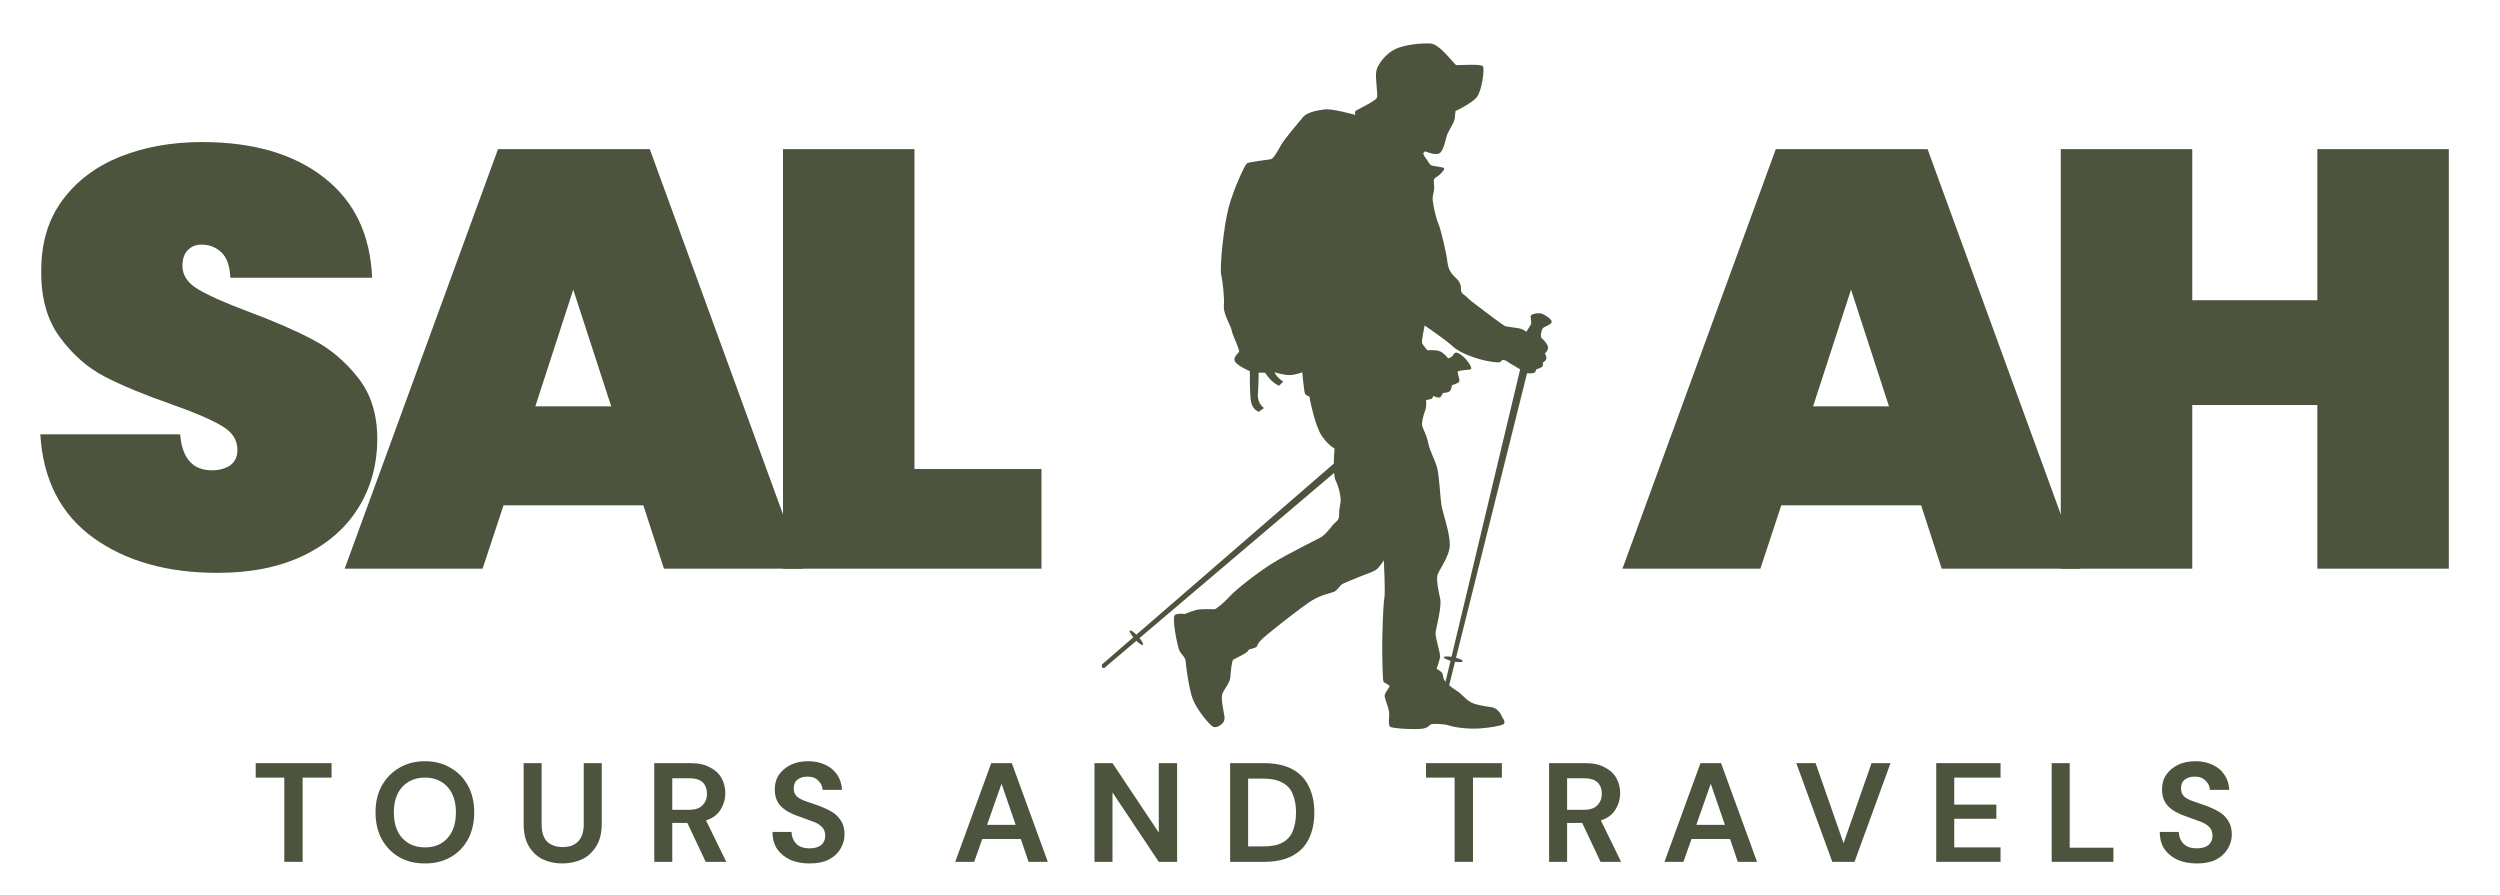 <svg xmlns="http://www.w3.org/2000/svg" xmlns:xlink="http://www.w3.org/1999/xlink" width="162" zoomAndPan="magnify" viewBox="0 0 121.5 43.5" height="58" preserveAspectRatio="xMidYMid meet" version="1.2"><defs><clipPath id="be3e48b011"><path d="M 53.527 2.082 L 75.773 2.082 L 75.773 35.449 L 53.527 35.449 Z M 53.527 2.082 "/></clipPath></defs><g id="86ebf4cca1"><g style="fill:#4c543d;fill-opacity:1;"><g transform="translate(1.147, 27.638)"><path style="stroke:none" d="M 9.422 0.203 C 6.984 0.203 4.973 -0.363 3.391 -1.5 C 1.805 -2.645 0.945 -4.32 0.812 -6.531 L 7.609 -6.531 C 7.703 -5.363 8.219 -4.781 9.156 -4.781 C 9.5 -4.781 9.789 -4.859 10.031 -5.016 C 10.27 -5.18 10.391 -5.438 10.391 -5.781 C 10.391 -6.27 10.129 -6.66 9.609 -6.953 C 9.098 -7.254 8.297 -7.598 7.203 -7.984 C 5.891 -8.441 4.805 -8.891 3.953 -9.328 C 3.098 -9.773 2.363 -10.422 1.75 -11.266 C 1.133 -12.109 0.836 -13.191 0.859 -14.516 C 0.859 -15.836 1.195 -16.961 1.875 -17.891 C 2.562 -18.828 3.492 -19.535 4.672 -20.016 C 5.859 -20.492 7.191 -20.734 8.672 -20.734 C 11.16 -20.734 13.141 -20.156 14.609 -19 C 16.078 -17.852 16.852 -16.234 16.938 -14.141 L 10.047 -14.141 C 10.023 -14.711 9.879 -15.125 9.609 -15.375 C 9.348 -15.625 9.023 -15.75 8.641 -15.75 C 8.367 -15.75 8.145 -15.656 7.969 -15.469 C 7.801 -15.289 7.719 -15.039 7.719 -14.719 C 7.719 -14.258 7.973 -13.879 8.484 -13.578 C 8.992 -13.273 9.801 -12.914 10.906 -12.5 C 12.195 -12.02 13.258 -11.555 14.094 -11.109 C 14.926 -10.672 15.648 -10.055 16.266 -9.266 C 16.879 -8.484 17.188 -7.5 17.188 -6.312 C 17.188 -5.062 16.879 -3.941 16.266 -2.953 C 15.648 -1.961 14.754 -1.188 13.578 -0.625 C 12.41 -0.07 11.023 0.203 9.422 0.203 Z M 9.422 0.203 "/></g></g><g style="fill:#4c543d;fill-opacity:1;"><g transform="translate(16.751, 27.638)"><path style="stroke:none" d="M 14.516 -3.078 L 7.719 -3.078 L 6.703 0 L 0 0 L 7.453 -20.391 L 14.828 -20.391 L 22.266 0 L 15.516 0 Z M 12.953 -7.891 L 11.109 -13.562 L 9.266 -7.891 Z M 12.953 -7.891 "/></g></g><g style="fill:#4c543d;fill-opacity:1;"><g transform="translate(36.616, 27.638)"><path style="stroke:none" d="M 7.828 -4.844 L 14 -4.844 L 14 0 L 1.438 0 L 1.438 -20.391 L 7.828 -20.391 Z M 7.828 -4.844 "/></g></g><g style="fill:#4c543d;fill-opacity:1;"><g transform="translate(48.802, 27.638)"><path style="stroke:none" d=""/></g></g><g style="fill:#4c543d;fill-opacity:1;"><g transform="translate(51.306, 27.638)"><path style="stroke:none" d=""/></g></g><g style="fill:#4c543d;fill-opacity:1;"><g transform="translate(53.81, 27.638)"><path style="stroke:none" d=""/></g></g><g style="fill:#4c543d;fill-opacity:1;"><g transform="translate(56.313, 27.638)"><path style="stroke:none" d=""/></g></g><g style="fill:#4c543d;fill-opacity:1;"><g transform="translate(58.817, 27.638)"><path style="stroke:none" d=""/></g></g><g style="fill:#4c543d;fill-opacity:1;"><g transform="translate(61.321, 27.638)"><path style="stroke:none" d=""/></g></g><g style="fill:#4c543d;fill-opacity:1;"><g transform="translate(63.824, 27.638)"><path style="stroke:none" d=""/></g></g><g style="fill:#4c543d;fill-opacity:1;"><g transform="translate(66.328, 27.638)"><path style="stroke:none" d=""/></g></g><g style="fill:#4c543d;fill-opacity:1;"><g transform="translate(68.832, 27.638)"><path style="stroke:none" d=""/></g></g><g style="fill:#4c543d;fill-opacity:1;"><g transform="translate(71.335, 27.638)"><path style="stroke:none" d=""/></g></g><g style="fill:#4c543d;fill-opacity:1;"><g transform="translate(73.839, 27.638)"><path style="stroke:none" d=""/></g></g><g style="fill:#4c543d;fill-opacity:1;"><g transform="translate(76.343, 27.638)"><path style="stroke:none" d=""/></g></g><g style="fill:#4c543d;fill-opacity:1;"><g transform="translate(78.851, 27.638)"><path style="stroke:none" d="M 14.516 -3.078 L 7.719 -3.078 L 6.703 0 L 0 0 L 7.453 -20.391 L 14.828 -20.391 L 22.266 0 L 15.516 0 Z M 12.953 -7.891 L 11.109 -13.562 L 9.266 -7.891 Z M 12.953 -7.891 "/></g></g><g style="fill:#4c543d;fill-opacity:1;"><g transform="translate(98.716, 27.638)"><path style="stroke:none" d="M 20.297 -20.391 L 20.297 0 L 13.906 0 L 13.906 -7.953 L 7.828 -7.953 L 7.828 0 L 1.438 0 L 1.438 -20.391 L 7.828 -20.391 L 7.828 -13.047 L 13.906 -13.047 L 13.906 -20.391 Z M 20.297 -20.391 "/></g></g><g style="fill:#4c543d;fill-opacity:1;"><g transform="translate(118.07, 27.638)"><path style="stroke:none" d=""/></g></g><g clip-rule="nonzero" clip-path="url(#be3e48b011)"><path style=" stroke:none;fill-rule:nonzero;fill:#4c543d;fill-opacity:1;" d="M 74.883 15.23 C 74.738 15.207 74.371 15.242 74.387 15.391 C 74.402 15.539 74.441 15.703 74.398 15.773 C 74.355 15.844 74.184 16.125 74.184 16.125 C 74.184 16.125 74.02 15.996 73.848 15.961 C 73.68 15.922 73.211 15.887 73.125 15.836 C 73.039 15.789 72.289 15.242 72.137 15.117 C 71.984 14.988 71.512 14.668 71.312 14.461 C 71.113 14.254 71.004 14.309 71.004 14.039 C 71.004 13.766 70.891 13.637 70.691 13.445 C 70.492 13.254 70.379 13.055 70.34 12.695 C 70.301 12.336 70.02 11.113 69.906 10.875 C 69.797 10.637 69.645 9.973 69.629 9.707 C 69.613 9.445 69.723 9.324 69.699 9.039 C 69.676 8.75 69.652 8.691 69.82 8.598 C 69.988 8.504 70.188 8.277 70.188 8.191 C 70.188 8.102 69.637 8.094 69.539 8.023 C 69.445 7.953 69.395 7.816 69.309 7.711 C 69.219 7.609 69.164 7.449 69.164 7.449 L 69.262 7.352 C 69.262 7.352 69.652 7.535 69.906 7.473 C 70.164 7.41 70.266 6.699 70.34 6.523 C 70.41 6.348 70.676 5.957 70.699 5.766 C 70.723 5.574 70.738 5.398 70.738 5.398 C 70.738 5.398 71.52 5.031 71.77 4.727 C 72.016 4.422 72.168 3.344 72.066 3.219 C 71.961 3.09 70.883 3.176 70.785 3.168 C 70.691 3.16 69.988 2.137 69.52 2.113 C 69.047 2.09 68.281 2.168 67.816 2.383 C 67.355 2.598 66.961 3.117 66.891 3.438 C 66.82 3.758 66.977 4.582 66.922 4.742 C 66.867 4.902 65.988 5.316 65.898 5.379 C 65.812 5.445 65.875 5.586 65.875 5.586 C 65.875 5.586 64.734 5.266 64.383 5.316 C 64.031 5.363 63.52 5.449 63.32 5.699 C 63.121 5.945 62.426 6.746 62.258 7.051 C 62.09 7.352 61.898 7.703 61.77 7.734 C 61.645 7.77 60.691 7.863 60.598 7.941 C 60.5 8.023 59.977 9.117 59.719 10.059 C 59.465 11 59.27 13.016 59.352 13.367 C 59.43 13.719 59.512 14.469 59.48 14.867 C 59.445 15.266 59.828 15.844 59.863 16.066 C 59.895 16.289 60.27 17.008 60.215 17.105 C 60.156 17.199 59.887 17.391 60.039 17.598 C 60.191 17.805 60.742 18.039 60.742 18.039 C 60.742 18.039 60.727 19.188 60.805 19.555 C 60.887 19.922 61.18 20.012 61.18 20.012 L 61.43 19.828 C 61.43 19.828 61.102 19.621 61.133 19.164 C 61.164 18.707 61.172 18.109 61.172 18.109 L 61.492 18.117 C 61.492 18.117 61.742 18.566 62.164 18.75 L 62.363 18.547 C 62.363 18.547 62.059 18.355 61.938 18.094 C 61.938 18.094 62.426 18.238 62.699 18.23 C 62.969 18.219 63.289 18.094 63.289 18.094 C 63.289 18.094 63.375 19.035 63.426 19.141 C 63.473 19.242 63.641 19.242 63.641 19.293 C 63.641 19.34 63.91 20.711 64.238 21.184 C 64.566 21.656 64.859 21.801 64.859 21.801 C 64.859 21.801 64.828 22.152 64.824 22.531 L 55.227 30.844 C 55.078 30.699 54.945 30.613 54.91 30.645 C 54.875 30.676 54.949 30.816 55.078 30.973 L 53.555 32.297 C 53.555 32.297 53.531 32.387 53.57 32.434 C 53.609 32.48 53.664 32.469 53.664 32.469 L 55.23 31.141 C 55.379 31.289 55.512 31.375 55.547 31.34 C 55.582 31.309 55.512 31.172 55.379 31.012 L 64.836 22.984 C 64.848 23.141 64.871 23.273 64.914 23.355 C 65.082 23.691 65.176 24.195 65.152 24.387 C 65.129 24.578 65.082 24.781 65.082 24.891 C 65.082 24.996 65.117 25.227 64.926 25.367 C 64.734 25.512 64.484 25.957 64.172 26.125 C 63.859 26.293 62.637 26.891 61.906 27.336 C 61.176 27.777 60.035 28.676 59.773 28.977 C 59.508 29.273 59.102 29.609 59.031 29.609 C 58.957 29.609 58.398 29.578 58.133 29.645 C 57.863 29.715 57.602 29.84 57.582 29.84 C 57.559 29.84 57.316 29.789 57.117 29.875 C 56.918 29.957 57.238 31.484 57.328 31.645 C 57.422 31.809 57.613 31.934 57.625 32.16 C 57.637 32.391 57.789 33.52 57.977 34 C 58.164 34.48 58.789 35.258 58.977 35.328 C 59.164 35.398 59.383 35.184 59.383 35.184 C 59.383 35.184 59.547 35.07 59.508 34.82 C 59.469 34.574 59.34 33.992 59.395 33.758 C 59.449 33.527 59.773 33.223 59.797 32.898 C 59.82 32.57 59.867 32.121 59.93 32.066 C 59.996 32.012 60.617 31.746 60.664 31.617 C 60.715 31.492 61.074 31.547 61.113 31.355 C 61.152 31.164 61.648 30.789 61.945 30.551 C 62.238 30.309 63.348 29.438 63.773 29.176 C 64.195 28.914 64.684 28.824 64.836 28.762 C 64.988 28.695 65.137 28.434 65.25 28.375 C 65.363 28.32 65.848 28.121 66.082 28.027 C 66.312 27.93 66.719 27.801 66.879 27.691 C 67.039 27.578 67.254 27.234 67.254 27.234 C 67.254 27.234 67.336 28.793 67.277 29.094 C 67.223 29.398 67.176 30.781 67.176 31.348 C 67.176 31.914 67.191 33.039 67.238 33.129 C 67.289 33.215 67.566 33.281 67.527 33.375 C 67.488 33.473 67.266 33.691 67.297 33.867 C 67.328 34.043 67.527 34.449 67.516 34.742 C 67.504 35.035 67.457 35.301 67.609 35.344 C 67.762 35.387 68.277 35.441 68.867 35.434 C 69.461 35.426 69.434 35.238 69.547 35.203 C 69.664 35.164 70.172 35.172 70.465 35.27 C 70.762 35.367 71.402 35.438 71.91 35.402 C 72.414 35.367 72.945 35.277 73.074 35.191 C 73.203 35.102 73.004 34.848 73.004 34.848 C 73.004 34.848 72.859 34.426 72.488 34.371 C 72.117 34.312 71.734 34.266 71.477 34.125 C 71.223 33.988 71.039 33.723 70.836 33.598 C 70.73 33.535 70.566 33.422 70.43 33.301 L 70.715 32.16 C 70.922 32.191 71.082 32.184 71.09 32.137 C 71.102 32.09 70.961 32.02 70.762 31.969 L 74.215 18.141 C 74.371 18.164 74.559 18.133 74.59 18.102 C 74.633 18.055 74.668 17.945 74.668 17.945 C 74.668 17.945 74.883 17.891 74.949 17.82 C 75.02 17.75 74.977 17.617 74.977 17.617 C 74.977 17.617 75.145 17.547 75.152 17.414 C 75.164 17.281 75.078 17.18 75.078 17.18 C 75.078 17.18 75.25 17.031 75.238 16.887 C 75.227 16.742 75.012 16.492 74.926 16.438 C 74.84 16.379 74.914 16.02 74.988 15.945 C 75.062 15.871 75.402 15.773 75.414 15.641 C 75.426 15.512 75.023 15.254 74.883 15.23 Z M 70.543 31.922 C 70.34 31.887 70.18 31.898 70.168 31.941 C 70.156 31.988 70.301 32.059 70.496 32.113 L 70.254 33.129 C 70.211 33.082 70.18 33.035 70.164 32.992 C 70.105 32.824 70.141 32.73 70.043 32.656 C 69.945 32.582 69.82 32.496 69.82 32.496 C 69.82 32.496 70.012 31.996 69.988 31.844 C 69.969 31.688 69.781 31.008 69.766 30.82 C 69.75 30.633 70.09 29.512 69.992 29.094 C 69.898 28.672 69.812 28.242 69.852 27.988 C 69.887 27.738 70.461 27.066 70.461 26.469 C 70.461 25.867 70.113 24.922 70.055 24.551 C 69.992 24.18 69.957 23.211 69.852 22.766 C 69.742 22.324 69.504 21.988 69.406 21.508 C 69.312 21.027 69.082 20.777 69.109 20.574 C 69.133 20.367 69.191 20.129 69.266 19.949 C 69.336 19.77 69.309 19.441 69.309 19.441 C 69.309 19.441 69.473 19.418 69.551 19.391 C 69.625 19.367 69.66 19.242 69.66 19.242 C 69.66 19.242 69.875 19.348 69.965 19.316 C 70.055 19.285 70.129 19.094 70.129 19.094 C 70.129 19.094 70.371 19.098 70.461 19.008 C 70.551 18.918 70.559 18.723 70.559 18.723 C 70.559 18.723 70.871 18.637 70.918 18.547 C 70.965 18.457 70.809 18.098 70.852 18.051 C 70.898 18.008 71.258 17.98 71.449 17.957 C 71.641 17.93 71.27 17.457 71.086 17.305 C 70.906 17.156 70.777 17.102 70.703 17.156 C 70.629 17.211 70.605 17.309 70.539 17.348 C 70.469 17.387 70.379 17.418 70.379 17.418 C 70.379 17.418 70.195 17.168 69.992 17.078 C 69.793 16.984 69.375 17.027 69.375 17.027 C 69.375 17.027 69.152 16.777 69.113 16.676 C 69.078 16.578 69.238 15.82 69.238 15.82 C 69.238 15.82 70.227 16.484 70.621 16.848 C 71.016 17.211 71.879 17.457 72.129 17.512 C 72.383 17.57 72.766 17.629 72.863 17.609 C 72.965 17.586 73.008 17.488 73.008 17.488 C 73.008 17.488 73.164 17.492 73.266 17.578 C 73.34 17.645 73.672 17.816 73.879 17.953 Z M 70.543 31.922 "/></g><g style="fill:#4c543d;fill-opacity:1;"><g transform="translate(12.239, 41.886)"><path style="stroke:none" d="M 1.578 0 L 1.578 -4.094 L 0.188 -4.094 L 0.188 -4.797 L 3.875 -4.797 L 3.875 -4.094 L 2.469 -4.094 L 2.469 0 Z M 1.578 0 "/></g></g><g style="fill:#4c543d;fill-opacity:1;"><g transform="translate(17.939, 41.886)"><path style="stroke:none" d="M 2.719 0.078 C 2.238 0.078 1.816 -0.023 1.453 -0.234 C 1.098 -0.441 0.816 -0.734 0.609 -1.109 C 0.41 -1.484 0.312 -1.914 0.312 -2.406 C 0.312 -2.895 0.41 -3.32 0.609 -3.688 C 0.816 -4.062 1.098 -4.352 1.453 -4.562 C 1.816 -4.781 2.238 -4.891 2.719 -4.891 C 3.188 -4.891 3.602 -4.781 3.969 -4.562 C 4.332 -4.352 4.613 -4.062 4.812 -3.688 C 5.008 -3.32 5.109 -2.895 5.109 -2.406 C 5.109 -1.914 5.008 -1.484 4.812 -1.109 C 4.613 -0.734 4.332 -0.441 3.969 -0.234 C 3.602 -0.023 3.188 0.078 2.719 0.078 Z M 2.719 -0.703 C 3.176 -0.703 3.539 -0.852 3.812 -1.156 C 4.082 -1.457 4.219 -1.875 4.219 -2.406 C 4.219 -2.926 4.082 -3.336 3.812 -3.641 C 3.539 -3.941 3.176 -4.094 2.719 -4.094 C 2.258 -4.094 1.891 -3.941 1.609 -3.641 C 1.336 -3.336 1.203 -2.926 1.203 -2.406 C 1.203 -1.875 1.336 -1.457 1.609 -1.156 C 1.891 -0.852 2.258 -0.703 2.719 -0.703 Z M 2.719 -0.703 "/></g></g><g style="fill:#4c543d;fill-opacity:1;"><g transform="translate(25.011, 41.886)"><path style="stroke:none" d="M 2.312 0.078 C 1.969 0.078 1.648 0.008 1.359 -0.125 C 1.078 -0.27 0.852 -0.484 0.688 -0.766 C 0.52 -1.047 0.438 -1.406 0.438 -1.844 L 0.438 -4.797 L 1.312 -4.797 L 1.312 -1.828 C 1.312 -1.453 1.398 -1.172 1.578 -0.984 C 1.766 -0.805 2.02 -0.719 2.344 -0.719 C 2.656 -0.719 2.898 -0.805 3.078 -0.984 C 3.266 -1.172 3.359 -1.453 3.359 -1.828 L 3.359 -4.797 L 4.234 -4.797 L 4.234 -1.844 C 4.234 -1.406 4.145 -1.047 3.969 -0.766 C 3.801 -0.484 3.57 -0.27 3.281 -0.125 C 2.988 0.008 2.664 0.078 2.312 0.078 Z M 2.312 0.078 "/></g></g><g style="fill:#4c543d;fill-opacity:1;"><g transform="translate(31.328, 41.886)"><path style="stroke:none" d="M 0.469 0 L 0.469 -4.797 L 2.234 -4.797 C 2.617 -4.797 2.93 -4.727 3.172 -4.594 C 3.422 -4.469 3.609 -4.297 3.734 -4.078 C 3.859 -3.859 3.922 -3.613 3.922 -3.344 C 3.922 -3.051 3.844 -2.781 3.688 -2.531 C 3.539 -2.289 3.305 -2.117 2.984 -2.016 L 3.969 0 L 2.969 0 L 2.078 -1.891 L 1.344 -1.891 L 1.344 0 Z M 1.344 -2.531 L 2.172 -2.531 C 2.461 -2.531 2.676 -2.602 2.812 -2.75 C 2.957 -2.895 3.031 -3.082 3.031 -3.312 C 3.031 -3.539 2.961 -3.723 2.828 -3.859 C 2.691 -3.992 2.473 -4.062 2.172 -4.062 L 1.344 -4.062 Z M 1.344 -2.531 "/></g></g><g style="fill:#4c543d;fill-opacity:1;"><g transform="translate(37.248, 41.886)"><path style="stroke:none" d="M 2.109 0.078 C 1.754 0.078 1.441 0.02 1.172 -0.094 C 0.898 -0.219 0.688 -0.391 0.531 -0.609 C 0.375 -0.836 0.297 -1.117 0.297 -1.453 L 1.219 -1.453 C 1.227 -1.223 1.305 -1.031 1.453 -0.875 C 1.609 -0.727 1.82 -0.656 2.094 -0.656 C 2.332 -0.656 2.52 -0.707 2.656 -0.812 C 2.789 -0.926 2.859 -1.078 2.859 -1.266 C 2.859 -1.461 2.797 -1.613 2.672 -1.719 C 2.555 -1.832 2.395 -1.922 2.188 -1.984 C 1.988 -2.055 1.773 -2.133 1.547 -2.219 C 1.18 -2.344 0.898 -2.504 0.703 -2.703 C 0.504 -2.91 0.406 -3.18 0.406 -3.516 C 0.406 -3.797 0.473 -4.035 0.609 -4.234 C 0.754 -4.441 0.945 -4.602 1.188 -4.719 C 1.426 -4.832 1.707 -4.891 2.031 -4.891 C 2.344 -4.891 2.617 -4.832 2.859 -4.719 C 3.109 -4.602 3.301 -4.441 3.438 -4.234 C 3.582 -4.023 3.66 -3.781 3.672 -3.5 L 2.734 -3.5 C 2.723 -3.664 2.656 -3.812 2.531 -3.938 C 2.406 -4.07 2.234 -4.141 2.016 -4.141 C 1.816 -4.148 1.648 -4.102 1.516 -4 C 1.391 -3.906 1.328 -3.766 1.328 -3.578 C 1.328 -3.41 1.375 -3.281 1.469 -3.188 C 1.57 -3.094 1.711 -3.016 1.891 -2.953 C 2.066 -2.891 2.266 -2.82 2.484 -2.75 C 2.723 -2.664 2.941 -2.566 3.141 -2.453 C 3.336 -2.348 3.492 -2.203 3.609 -2.016 C 3.734 -1.836 3.797 -1.609 3.797 -1.328 C 3.797 -1.078 3.727 -0.844 3.594 -0.625 C 3.469 -0.414 3.281 -0.242 3.031 -0.109 C 2.781 0.016 2.473 0.078 2.109 0.078 Z M 2.109 0.078 "/></g></g><g style="fill:#4c543d;fill-opacity:1;"><g transform="translate(42.989, 41.886)"><path style="stroke:none" d=""/></g></g><g style="fill:#4c543d;fill-opacity:1;"><g transform="translate(46.268, 41.886)"><path style="stroke:none" d="M 0.156 0 L 1.906 -4.797 L 2.906 -4.797 L 4.656 0 L 3.719 0 L 3.344 -1.109 L 1.469 -1.109 L 1.078 0 Z M 1.703 -1.797 L 3.094 -1.797 L 2.406 -3.797 Z M 1.703 -1.797 "/></g></g><g style="fill:#4c543d;fill-opacity:1;"><g transform="translate(52.723, 41.886)"><path style="stroke:none" d="M 0.469 0 L 0.469 -4.797 L 1.344 -4.797 L 3.594 -1.422 L 3.594 -4.797 L 4.484 -4.797 L 4.484 0 L 3.594 0 L 1.344 -3.375 L 1.344 0 Z M 0.469 0 "/></g></g><g style="fill:#4c543d;fill-opacity:1;"><g transform="translate(59.315, 41.886)"><path style="stroke:none" d="M 0.469 0 L 0.469 -4.797 L 2.109 -4.797 C 2.672 -4.797 3.133 -4.695 3.5 -4.5 C 3.863 -4.301 4.129 -4.02 4.297 -3.656 C 4.473 -3.301 4.562 -2.883 4.562 -2.406 C 4.562 -1.914 4.473 -1.488 4.297 -1.125 C 4.129 -0.77 3.863 -0.492 3.5 -0.297 C 3.133 -0.098 2.672 0 2.109 0 Z M 1.344 -0.75 L 2.062 -0.75 C 2.469 -0.75 2.785 -0.812 3.016 -0.938 C 3.254 -1.07 3.422 -1.258 3.516 -1.5 C 3.617 -1.75 3.672 -2.051 3.672 -2.406 C 3.672 -2.75 3.617 -3.039 3.516 -3.281 C 3.422 -3.531 3.254 -3.719 3.016 -3.844 C 2.785 -3.977 2.469 -4.047 2.062 -4.047 L 1.344 -4.047 Z M 1.344 -0.75 "/></g></g><g style="fill:#4c543d;fill-opacity:1;"><g transform="translate(65.838, 41.886)"><path style="stroke:none" d=""/></g></g><g style="fill:#4c543d;fill-opacity:1;"><g transform="translate(69.117, 41.886)"><path style="stroke:none" d="M 1.578 0 L 1.578 -4.094 L 0.188 -4.094 L 0.188 -4.797 L 3.875 -4.797 L 3.875 -4.094 L 2.469 -4.094 L 2.469 0 Z M 1.578 0 "/></g></g><g style="fill:#4c543d;fill-opacity:1;"><g transform="translate(74.817, 41.886)"><path style="stroke:none" d="M 0.469 0 L 0.469 -4.797 L 2.234 -4.797 C 2.617 -4.797 2.93 -4.727 3.172 -4.594 C 3.422 -4.469 3.609 -4.297 3.734 -4.078 C 3.859 -3.859 3.922 -3.613 3.922 -3.344 C 3.922 -3.051 3.844 -2.781 3.688 -2.531 C 3.539 -2.289 3.305 -2.117 2.984 -2.016 L 3.969 0 L 2.969 0 L 2.078 -1.891 L 1.344 -1.891 L 1.344 0 Z M 1.344 -2.531 L 2.172 -2.531 C 2.461 -2.531 2.676 -2.602 2.812 -2.75 C 2.957 -2.895 3.031 -3.082 3.031 -3.312 C 3.031 -3.539 2.961 -3.723 2.828 -3.859 C 2.691 -3.992 2.473 -4.062 2.172 -4.062 L 1.344 -4.062 Z M 1.344 -2.531 "/></g></g><g style="fill:#4c543d;fill-opacity:1;"><g transform="translate(80.737, 41.886)"><path style="stroke:none" d="M 0.156 0 L 1.906 -4.797 L 2.906 -4.797 L 4.656 0 L 3.719 0 L 3.344 -1.109 L 1.469 -1.109 L 1.078 0 Z M 1.703 -1.797 L 3.094 -1.797 L 2.406 -3.797 Z M 1.703 -1.797 "/></g></g><g style="fill:#4c543d;fill-opacity:1;"><g transform="translate(87.191, 41.886)"><path style="stroke:none" d="M 1.859 0 L 0.109 -4.797 L 1.047 -4.797 L 2.406 -0.906 L 3.766 -4.797 L 4.688 -4.797 L 2.938 0 Z M 1.859 0 "/></g></g><g style="fill:#4c543d;fill-opacity:1;"><g transform="translate(93.632, 41.886)"><path style="stroke:none" d="M 0.469 0 L 0.469 -4.797 L 3.594 -4.797 L 3.594 -4.094 L 1.344 -4.094 L 1.344 -2.781 L 3.391 -2.781 L 3.391 -2.094 L 1.344 -2.094 L 1.344 -0.703 L 3.594 -0.703 L 3.594 0 Z M 0.469 0 "/></g></g><g style="fill:#4c543d;fill-opacity:1;"><g transform="translate(99.243, 41.886)"><path style="stroke:none" d="M 0.469 0 L 0.469 -4.797 L 1.344 -4.797 L 1.344 -0.688 L 3.469 -0.688 L 3.469 0 Z M 0.469 0 "/></g></g><g style="fill:#4c543d;fill-opacity:1;"><g transform="translate(104.669, 41.886)"><path style="stroke:none" d="M 2.109 0.078 C 1.754 0.078 1.441 0.02 1.172 -0.094 C 0.898 -0.219 0.688 -0.391 0.531 -0.609 C 0.375 -0.836 0.297 -1.117 0.297 -1.453 L 1.219 -1.453 C 1.227 -1.223 1.305 -1.031 1.453 -0.875 C 1.609 -0.727 1.82 -0.656 2.094 -0.656 C 2.332 -0.656 2.52 -0.707 2.656 -0.812 C 2.789 -0.926 2.859 -1.078 2.859 -1.266 C 2.859 -1.461 2.797 -1.613 2.672 -1.719 C 2.555 -1.832 2.395 -1.922 2.188 -1.984 C 1.988 -2.055 1.773 -2.133 1.547 -2.219 C 1.18 -2.344 0.898 -2.504 0.703 -2.703 C 0.504 -2.91 0.406 -3.18 0.406 -3.516 C 0.406 -3.797 0.473 -4.035 0.609 -4.234 C 0.754 -4.441 0.945 -4.602 1.188 -4.719 C 1.426 -4.832 1.707 -4.891 2.031 -4.891 C 2.344 -4.891 2.617 -4.832 2.859 -4.719 C 3.109 -4.602 3.301 -4.441 3.438 -4.234 C 3.582 -4.023 3.66 -3.781 3.672 -3.5 L 2.734 -3.5 C 2.723 -3.664 2.656 -3.812 2.531 -3.938 C 2.406 -4.07 2.234 -4.141 2.016 -4.141 C 1.816 -4.148 1.648 -4.102 1.516 -4 C 1.391 -3.906 1.328 -3.766 1.328 -3.578 C 1.328 -3.41 1.375 -3.281 1.469 -3.188 C 1.57 -3.094 1.711 -3.016 1.891 -2.953 C 2.066 -2.891 2.266 -2.82 2.484 -2.75 C 2.723 -2.664 2.941 -2.566 3.141 -2.453 C 3.336 -2.348 3.492 -2.203 3.609 -2.016 C 3.734 -1.836 3.797 -1.609 3.797 -1.328 C 3.797 -1.078 3.727 -0.844 3.594 -0.625 C 3.469 -0.414 3.281 -0.242 3.031 -0.109 C 2.781 0.016 2.473 0.078 2.109 0.078 Z M 2.109 0.078 "/></g></g></g></svg>